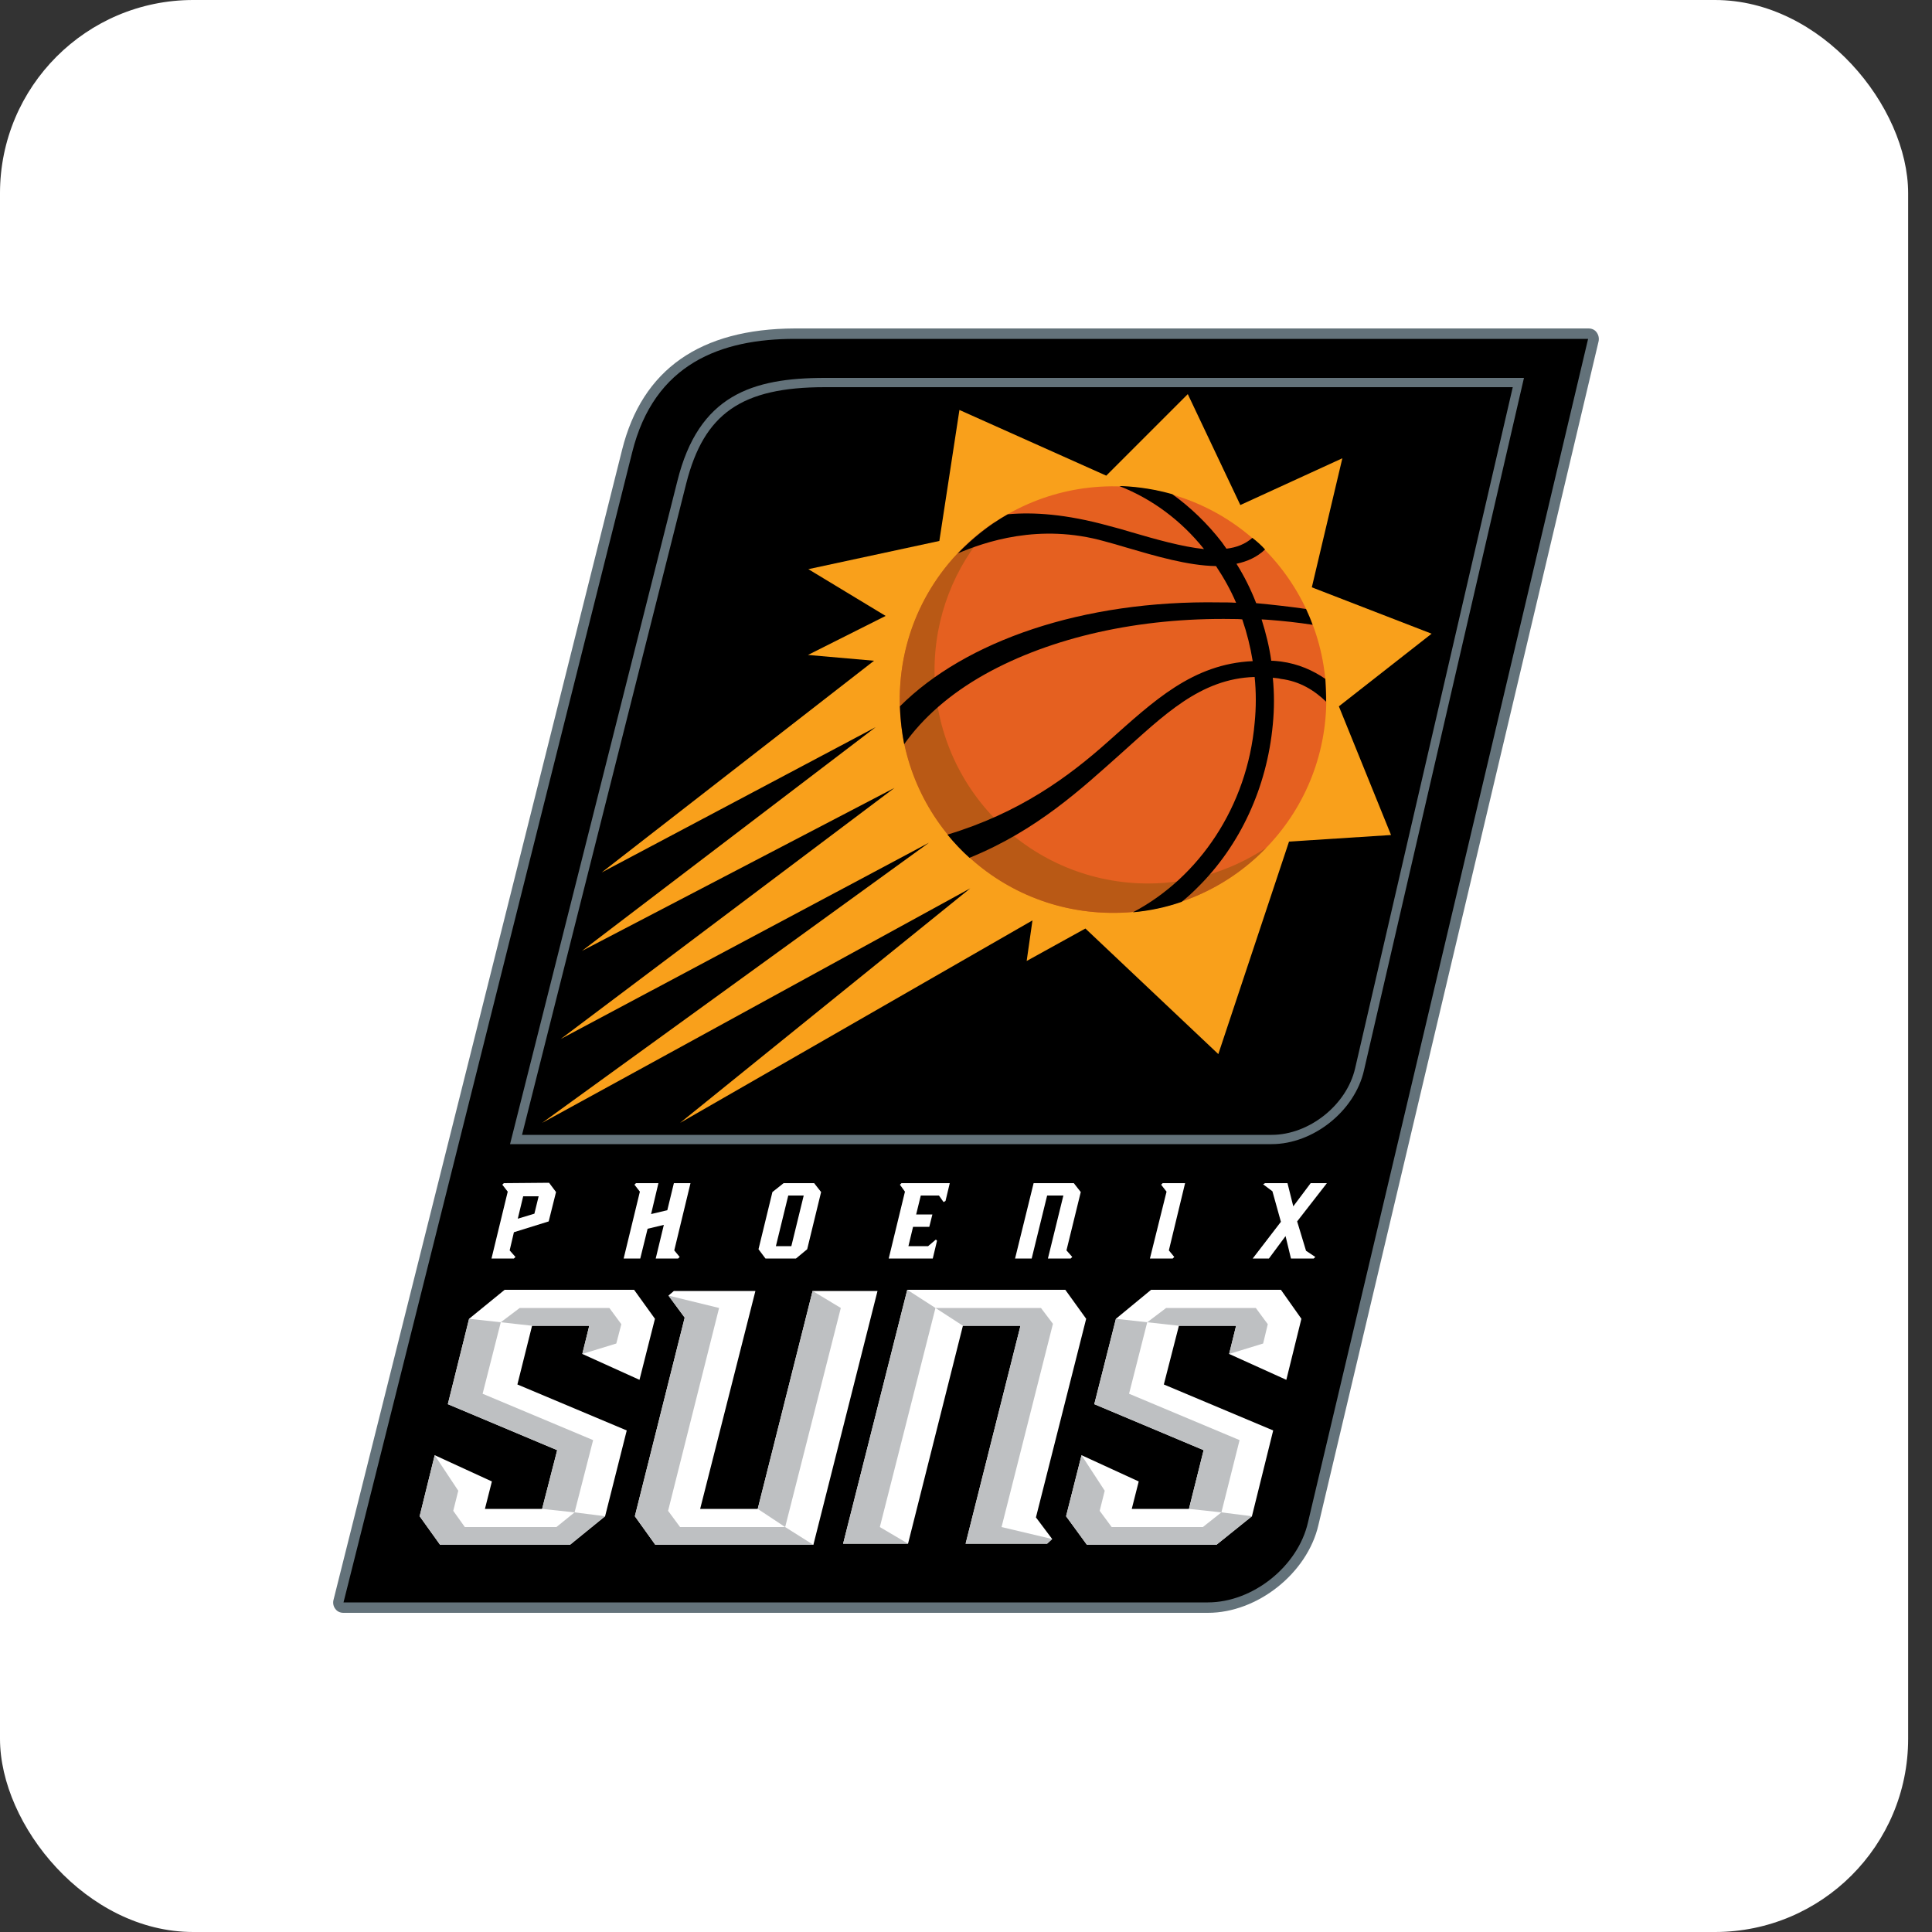 <svg width="80" height="80" viewBox="0 0 80 80" fill="none" xmlns="http://www.w3.org/2000/svg">
<rect x="0" y="0" width="80" height="80" fill="#333333" stroke="none"/>
<rect width="79.012" height="80" rx="8" fill="white"/>
<path d="M66.112 13.76C66.032 13.648 65.904 13.6 65.776 13.6H32.912C28.992 13.616 26.592 15.296 25.76 18.624L13.808 66.256C13.776 66.384 13.808 66.528 13.888 66.624C13.968 66.736 14.096 66.784 14.224 66.784H50.016C52.064 66.784 54.128 65.152 54.592 63.152L66.192 14.144C66.224 14 66.192 13.872 66.112 13.76Z" fill="#63727A"/>
<path d="M14.224 66.352H50.016C51.872 66.352 53.744 64.864 54.16 63.04L65.76 14.032H32.912C29.872 14.032 27.088 15.04 26.176 18.736L14.224 66.352Z" fill="black"/>
<path d="M52.656 47.376H21.12L28.048 19.92C28.928 16.368 31.136 15.648 34.16 15.648H63.104L56.48 44.32C56.096 46.016 54.368 47.376 52.656 47.376ZM21.616 46.992H52.656C54.208 46.992 55.76 45.76 56.112 44.24L62.64 16.032H34.16C30.704 16.032 29.152 17.12 28.416 20.016L21.616 46.992Z" fill="#63727A"/>
<path d="M26.288 62.784L27.136 63.968H33.68L36.336 53.456H33.648L31.376 62.48H28.992L31.28 53.456H27.904L27.68 53.648L28.352 54.56L26.288 62.784Z" fill="white"/>
<path d="M26.48 57.136L27.12 54.608L26.256 53.408H20.896L19.424 54.608L18.544 58.144L23.072 60.048L22.448 62.48H20.08L20.368 61.344L18 60.256L17.376 62.784L18.224 63.968H23.6L25.056 62.784L25.952 59.232L21.424 57.328L22.032 54.896H24.4L24.112 56.064L26.48 57.136Z" fill="white"/>
<path d="M44.976 54.608L44.112 53.408H37.568L34.912 63.92H37.6L39.872 54.896H42.256L39.984 63.92H43.36L43.568 63.728L42.896 62.832L44.976 54.608Z" fill="white"/>
<path d="M53.264 57.136L53.888 54.608L53.04 53.408H47.664L46.208 54.608L45.312 58.144L49.84 60.048L49.232 62.48H46.864L47.152 61.344L44.784 60.256L44.144 62.784L45.008 63.968H50.368L51.84 62.784L52.72 59.232L48.192 57.328L48.816 54.896H51.184L50.896 56.064L53.264 57.136Z" fill="white"/>
<path d="M18 60.256L18.976 61.728L18.768 62.56L19.248 63.232H23.04L23.792 62.624L25.056 62.784L23.6 63.968H18.224L17.376 62.784L18 60.256Z" fill="#BEC0C2"/>
<path d="M22.448 62.48L23.792 62.624L24.56 59.632L19.984 57.712L20.736 54.752L19.424 54.608L18.544 58.144L23.072 60.048L22.448 62.48Z" fill="#BEC0C2"/>
<path d="M25.232 54.16H21.52L20.736 54.752L22.032 54.896H24.4L24.112 56.064L25.52 55.632L25.728 54.832L25.232 54.16Z" fill="#BEC0C2"/>
<path d="M44.784 60.256L45.744 61.728L45.536 62.56L46.032 63.232H49.808L50.576 62.624L51.84 62.784L50.368 63.968H45.008L44.144 62.784L44.784 60.256Z" fill="#BEC0C2"/>
<path d="M49.232 62.48L50.576 62.624L51.328 59.632L46.752 57.712L47.504 54.752L46.208 54.608L45.312 58.144L49.84 60.048L49.232 62.48Z" fill="#BEC0C2"/>
<path d="M52 54.16H48.288L47.504 54.752L48.816 54.896H51.184L50.896 56.064L52.304 55.632L52.496 54.832L52 54.16Z" fill="#BEC0C2"/>
<path d="M27.68 53.648L29.776 54.16L27.664 62.56L28.16 63.232H32.512L33.68 63.968H27.136L26.288 62.784L28.352 54.56L27.68 53.648Z" fill="#BEC0C2"/>
<path d="M33.648 53.456L34.816 54.16L32.512 63.232L31.376 62.48L33.648 53.456Z" fill="#BEC0C2"/>
<path d="M38.736 54.16L37.568 53.408L34.912 63.92H37.6L36.432 63.232L38.736 54.16Z" fill="#BEC0C2"/>
<path d="M41.472 63.232L43.6 54.816L43.104 54.16H38.736L39.872 54.896H42.256L39.984 63.92H43.36L43.568 63.728L41.472 63.232Z" fill="#BEC0C2"/>
<path d="M20.864 48.992L20.8 49.056L21.024 49.344L20.352 52.112H21.28L21.344 52.048L21.104 51.776L21.28 51.024L22.72 50.576L23.024 49.36L22.736 48.976L20.864 48.992ZM22.128 50.256L21.44 50.464L21.664 49.536H22.304L22.128 50.256Z" fill="white"/>
<path d="M28.592 48.992H27.904L27.632 50.112L26.96 50.272L27.264 48.992H26.336L26.272 49.056L26.496 49.344L25.824 52.112H26.512L26.816 50.88L27.488 50.72L27.152 52.112H28.08L28.144 52.048L27.92 51.776L28.592 48.992Z" fill="white"/>
<path d="M32.448 48.992L31.984 49.36L31.408 51.728L31.696 52.112H32.96L33.424 51.728L34 49.36L33.712 48.992H32.448ZM32.768 51.6H32.128L32.64 49.504H33.28L32.768 51.6Z" fill="white"/>
<path d="M44.752 49.36L44.464 48.992H42.8L42.032 52.112H42.72L43.36 49.504H44.032L43.392 52.112H44.336L44.4 52.048L44.16 51.776L44.752 49.36Z" fill="white"/>
<path d="M49.072 48.992H48.144L48.08 49.056L48.304 49.344L47.616 52.112H48.56L48.624 52.048L48.4 51.776L49.072 48.992Z" fill="white"/>
<path d="M54.08 51.792L53.712 50.576L54.944 48.992H54.272L53.552 49.952L53.312 48.992H52.384L52.304 49.04L52.688 49.328L53.04 50.592L51.872 52.112H52.544L53.232 51.184L53.456 52.112H54.4L54.464 52.048L54.08 51.792Z" fill="white"/>
<path d="M38.432 51.6H37.616L37.808 50.8H38.48L38.608 50.288H37.936L38.128 49.504H38.88L39.072 49.776L39.152 49.728L39.328 48.992H37.328L37.264 49.056L37.472 49.344L36.8 52.112H38.624L38.8 51.376L38.752 51.328L38.432 51.6Z" fill="white"/>
<path d="M22.448 46.496L40.176 36.784L28.16 46.496L42.752 38.112L42.512 39.792L44.944 38.448L50.448 43.648L53.376 34.848L57.6 34.576L55.44 29.248L59.28 26.24L54.32 24.32L55.584 18.976L51.36 20.912L49.184 16.32L45.808 19.696L39.728 16.976L38.896 22.4L33.472 23.568L36.672 25.504L33.456 27.12L36.192 27.36L24.912 36.128L36.256 30.112L24.096 39.376L37.04 32.624L23.216 43.024L38.464 34.896L22.448 46.496Z" fill="#F9A01B"/>
<path d="M54.912 29.328C54.704 34.208 50.592 37.984 45.728 37.792C40.848 37.584 37.072 33.472 37.264 28.608C37.472 23.728 41.584 19.952 46.448 20.144C51.312 20.336 55.104 24.448 54.912 29.328Z" fill="#E56020"/>
<path d="M47.168 36.576C42.288 36.368 38.512 32.256 38.704 27.392C38.8 25.136 39.728 23.12 41.184 21.616C38.912 23.136 37.376 25.664 37.264 28.608C37.056 33.488 40.848 37.6 45.728 37.792C48.352 37.904 50.752 36.848 52.432 35.104C50.928 36.096 49.104 36.656 47.168 36.576Z" fill="#B95915"/>
<path d="M54.912 29.056C54.912 28.736 54.896 28.432 54.88 28.112C54.368 27.76 53.76 27.488 53.04 27.392C52.896 27.376 52.768 27.36 52.64 27.36C52.56 26.784 52.416 26.208 52.24 25.648C52.336 25.648 52.416 25.664 52.512 25.664C53.136 25.712 53.744 25.776 54.352 25.872C54.272 25.648 54.176 25.424 54.08 25.216C53.408 25.12 52.704 25.04 52.016 24.976C51.792 24.4 51.52 23.856 51.2 23.344C51.648 23.248 52.048 23.072 52.384 22.752C52.224 22.576 52.048 22.416 51.856 22.272C51.568 22.528 51.2 22.672 50.784 22.72C50.72 22.624 50.656 22.544 50.592 22.448C49.984 21.664 49.296 21.008 48.544 20.464C47.872 20.272 47.184 20.16 46.464 20.128C46.432 20.128 46.384 20.128 46.352 20.128C47.696 20.656 48.896 21.536 49.856 22.736C48.944 22.64 47.872 22.336 46.832 22.032C46.528 21.936 46.224 21.856 45.92 21.776C44.128 21.28 42.768 21.2 41.728 21.296C40.96 21.728 40.272 22.288 39.664 22.912C40.768 22.448 43.024 21.648 45.744 22.416C46.032 22.496 46.336 22.576 46.64 22.672C47.84 23.024 49.2 23.424 50.352 23.44C50.672 23.92 50.96 24.432 51.184 24.96C50.96 24.944 50.72 24.944 50.496 24.944C44.832 24.848 39.968 26.544 37.264 29.248C37.28 29.792 37.344 30.304 37.44 30.816C38.208 29.728 39.328 28.736 40.784 27.92C43.536 26.384 47.168 25.568 51.04 25.632C51.168 25.632 51.312 25.632 51.44 25.648C51.632 26.208 51.776 26.784 51.872 27.376C49.376 27.488 47.76 29.04 45.904 30.688C44.24 32.176 42.208 33.664 39.232 34.56C39.52 34.912 39.824 35.232 40.144 35.52C42.944 34.384 44.8 32.64 46.384 31.232C48.176 29.632 49.696 28.096 51.952 28.032C52.016 28.656 52.016 29.296 51.952 29.936C51.648 33.392 49.648 36.336 46.912 37.776C47.616 37.712 48.288 37.568 48.928 37.344C49.152 37.168 49.36 36.976 49.568 36.768C51.36 35.008 52.464 32.592 52.704 30C52.768 29.344 52.768 28.704 52.704 28.064C52.816 28.08 52.928 28.08 53.04 28.112C53.824 28.208 54.432 28.592 54.912 29.056Z" fill="black"/>
</svg>
